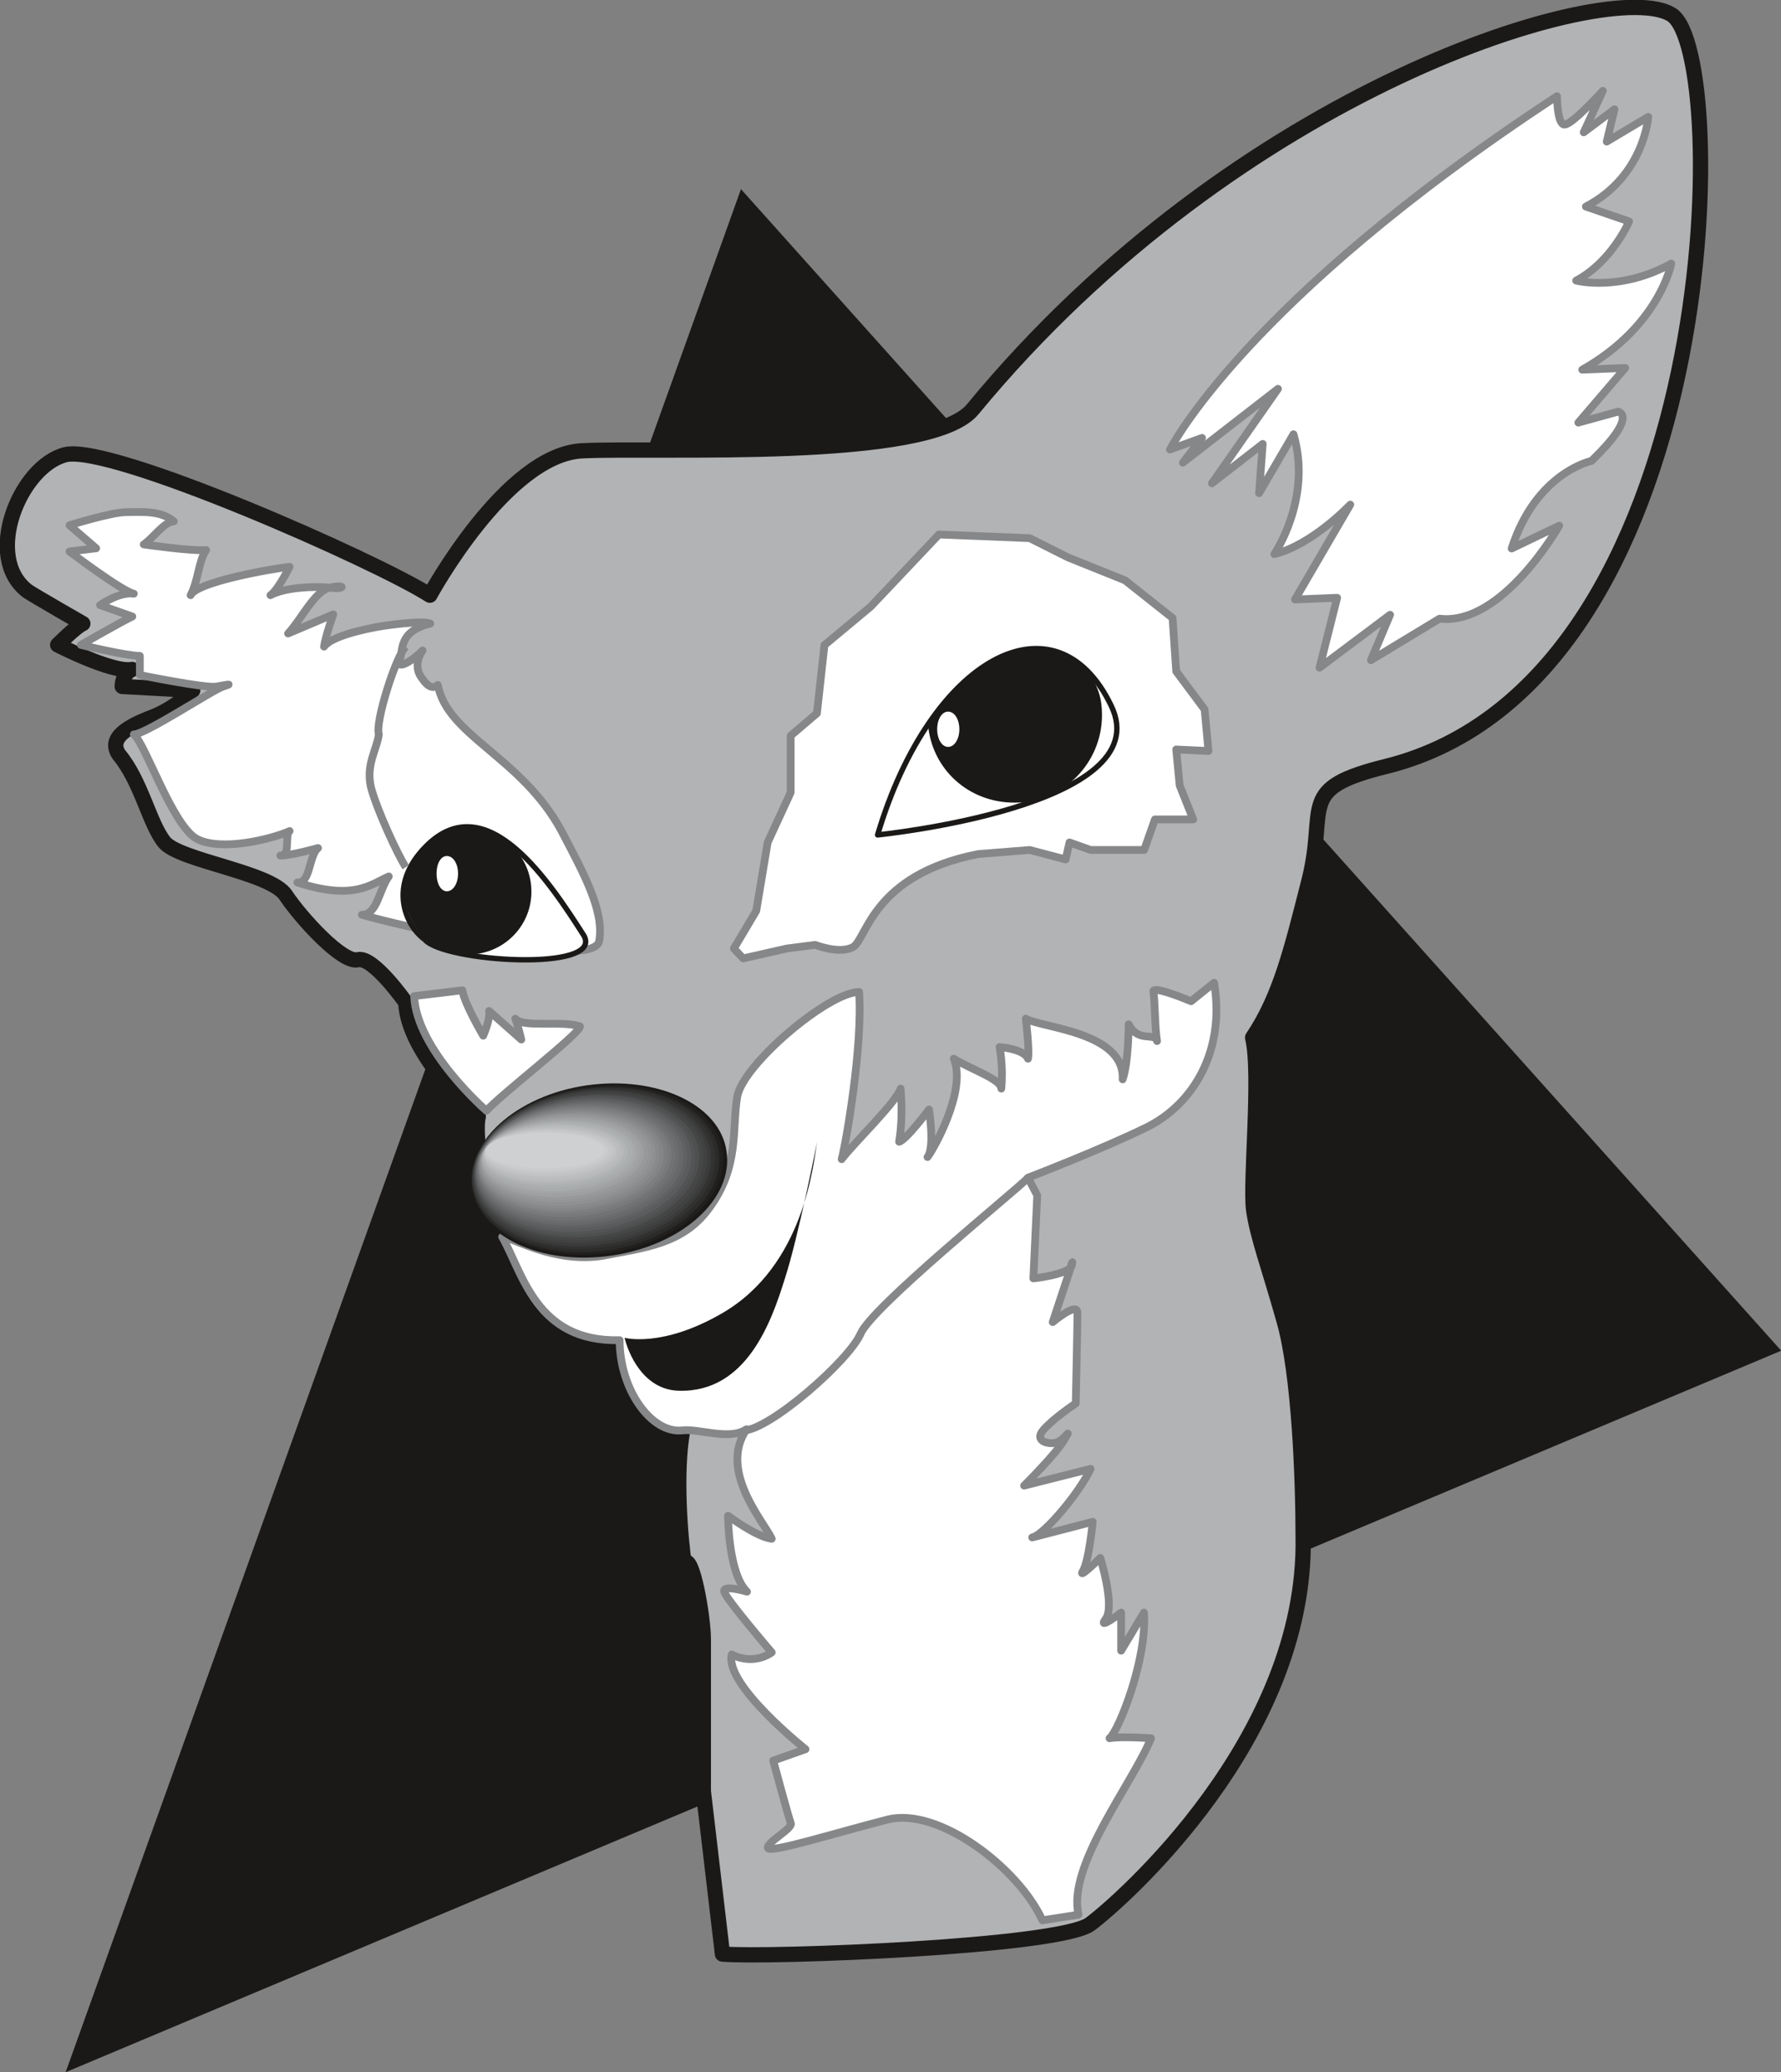 <svg xmlns="http://www.w3.org/2000/svg" xml:space="preserve" width="82.78mm" height="96.29mm" fill-rule="evenodd" stroke-linejoin="round" stroke-width="28.222" preserveAspectRatio="xMidYMid" version="1.2" viewBox="0 0 8278 9629"><rect x="0" y="0" width="8278" height="9629" fill="#808080" stroke="none"/><defs class="ClipPathGroup"><clipPath id="a" clipPathUnits="userSpaceOnUse"><path d="M0 0h8278v9629H0z"/></clipPath></defs><g class="SlideGroup"><g class="Slide" clip-path="url(#a)"><g class="Page"><g class="com.sun.star.drawing.PolyPolygonShape"><path fill="none" d="M305 879h7975v8752H305z" class="BoundingBox"/><path fill="#1B1918" d="M305 9630 3444 879l4835 5398L305 9630Z"/></g><g class="com.sun.star.drawing.ClosedBezierShape"><path fill="none" d="M-2-1h7943v9123H-2z" class="BoundingBox"/><path fill="#B1B3B4" d="M553 3507c104 125 140 318 211 407 71 86 493 139 564 246s264 318 335 300 223 199 223 199c11 249 337 531 337 531-36 122 111 1097 658 1034 0 231 149 442 292 424-36 193-10 510 7 617 36-53 89 246 89 353v706l89 757c211 18 1570-33 1710-140 142-106 1006-863 989-1798 0-267-18-759-89-1006-70-249-123-388-141-513-18-122 36-635-5-802 128-191 179-403 263-733 86-345-64-424 360-528C8015 3167 8050 243 7769 68c-282-177-2013 335-3248 1834-200 244-1463 175-1816 193s-707 671-707 671c-246-158-1481-704-1694-653-211 53-385 477-175 635 43 28 256 150 256 150-28 10-117 99-117 99s257 132 346 114c-46 18-46 79-46 79l328 18s-71 78-186 124c-114 43-210 97-157 175Z"/><path fill="none" stroke="#1B1918" stroke-linejoin="miter" stroke-width="71" d="M553 3507c104 125 140 318 211 407 71 86 493 139 564 246s264 318 335 300 223 199 223 199c11 249 337 531 337 531-36 122 111 1097 658 1034 0 231 149 442 292 424-36 193-10 510 7 617 36-53 89 246 89 353v706l89 757c211 18 1570-33 1710-140 142-106 1006-863 989-1798 0-267-18-759-89-1006-70-249-123-388-141-513-18-122 36-635-5-802 128-191 179-403 263-733 86-345-64-424 360-528C8015 3167 8050 243 7769 68c-282-177-2013 335-3248 1834-200 244-1463 175-1816 193s-707 671-707 671c-246-158-1481-704-1694-653-211 53-385 477-175 635 43 28 256 150 256 150-28 10-117 99-117 99s257 132 346 114c-46 18-46 79-46 79l328 18s-71 78-186 124c-114 43-210 97-157 175Z"/></g><g class="com.sun.star.drawing.ClosedBezierShape"><path fill="none" d="M1906 4582h809v607h-809z" class="BoundingBox"/><path fill="#FFF" d="M1925 4629c10 250 336 533 336 533 61-71 435-359 435-392-86-29-265 8-301-36 11 26 28 97 28 97l-150-133c8 36-27 115-27 115s-89-151-97-211l-224 27Z"/><path fill="none" stroke="#868789" stroke-linejoin="miter" stroke-width="36" d="M1925 4629c10 250 336 533 336 533 61-71 435-359 435-392-86-29-265 8-301-36 11 26 28 97 28 97l-150-133c8 36-27 115-27 115s-89-151-97-211l-224 27Z"/></g><g class="com.sun.star.drawing.ClosedBezierShape"><path fill="none" d="M2316 4549h3357v4394H2316z" class="BoundingBox"/><path fill="#FFF" d="m5643 4567-107 86s-186-79-175-43c7 35 7 175 17 228-10-43-88 10-132-78 0 0 0 175-28 256 11-221-378-239-450-282 0 0 18 150 10 186-18-46-132-54-132-54s18 87 8 193c0-43-140-89-221-139 63 149-100 431-122 457 35-43 7-221 7-221s-106 142-139 150c7-44 17-122 7-247-18 61-221 257-274 328 18-64 99-521 81-777-142 0-538 335-566 485-26 150 12 327-132 521-122 167-301 182-494 220-229 36-422-88-467-88 96 167 157 490 546 480 0 231 149 437 293 419 78-8 218 48 297-5-132 194 81 430 117 509-71-8-203-107-203-107s0 267 88 353c0 0-114-35-106 0 10 36 221 282 221 282s-79 63-186 10c-35 140 343 440 343 440l-150 53s71 264 82 292c7 25-115 89-107 114 8 26 317-71 556-132s612 229 720 468l168-26c-54-228 251-609 337-820 0 0-139-10-193 0 44-36 176-371 160-584l-106 177v-177s-115 88-71 28c43-61-26-282-26-282s-106 104-81 61c28-44 46-229 46-229s-329 86-276 71c55-18 212-203 266-317l-309 78s151-150 187-214c35-61 7-8-28 10-36 18-116 0-71-53 45-54 152-125 152-125s8-368 8-421c0-54-115 43-115 43l79-239s18-69 10-25c-10 43-179 61-179 61l18-386-43-82s344-132 555-236c213-107 363-353 310-670Z"/><path fill="none" stroke="#868789" stroke-width="36" d="m5643 4567-107 86s-186-79-175-43c7 35 7 175 17 228-10-43-88 10-132-78 0 0 0 175-28 256 11-221-378-239-450-282 0 0 18 150 10 186-18-46-132-54-132-54s18 87 8 193c0-43-140-89-221-139 63 149-100 431-122 457 35-43 7-221 7-221s-106 142-139 150c7-44 17-122 7-247-18 61-221 257-274 328 18-64 99-521 81-777-142 0-538 335-566 485-26 150 12 327-132 521-122 167-301 182-494 220-229 36-422-88-467-88 96 167 157 490 546 480 0 231 149 437 293 419 78-8 218 48 297-5-132 194 81 430 117 509-71-8-203-107-203-107s0 267 88 353c0 0-114-35-106 0 10 36 221 282 221 282s-79 63-186 10c-35 140 343 440 343 440l-150 53s71 264 82 292c7 25-115 89-107 114 8 26 317-71 556-132s612 229 720 468l168-26c-54-228 251-609 337-820 0 0-139-10-193 0 44-36 176-371 160-584l-106 177v-177s-115 88-71 28c43-61-26-282-26-282s-106 104-81 61c28-44 46-229 46-229s-329 86-276 71c55-18 212-203 266-317l-309 78s151-150 187-214c35-61 7-8-28 10-36 18-116 0-71-53 45-54 152-125 152-125s8-368 8-421c0-54-115 43-115 43l79-239s18-69 10-25c-10 43-179 61-179 61l18-386-43-82s344-132 555-236c213-107 363-353 310-670Z"/></g><g class="com.sun.star.drawing.ClosedBezierShape"><path fill="none" d="M2189 5035h1192v811H2189z" class="BoundingBox"/><path fill="#1B1918" d="M3377 5351c-30-218-323-354-651-307-329 48-566 264-534 484 30 218 323 355 651 307s567-264 534-484Z"/></g><g class="com.sun.star.drawing.ClosedBezierShape"><path fill="none" d="M3388 2465h2250v2010H3388z" class="BoundingBox"/><path fill="#FFF" d="m3411 4408 104-175 53-318 107-232v-264l122-104 35-317 215-179 317-335 422 17 177 89 266 107 221 175 17 248 132 177 18 193-150-7 16 167 63 158h-178l-50 142h-249l-98-35-18 79-167-44-239 19c-493 96-518 396-582 432-62 35-176-10-176-10l-132 17-203 46-43-46Z"/><path fill="none" stroke="#868789" stroke-linejoin="miter" stroke-width="36" d="m3411 4408 104-175 53-318 107-232v-264l122-104 35-317 215-179 317-335 422 17 177 89 266 107 221 175 17 248 132 177 18 193-150-7 16 167 63 158h-178l-50 142h-249l-98-35-18 79-167-44-239 19c-493 96-518 396-582 432-62 35-176-10-176-10l-132 17-203 46-43-46Z"/></g><g class="com.sun.star.drawing.ClosedBezierShape"><path fill="none" d="M5401 322h2393v2827H5401z" class="BoundingBox"/><path fill="#FFF" d="m5438 2089 149-54-89 115 442-343-307 439 236-183-17 229 160-274c88 299-89 557-89 557 177-43 353-230 353-230l-257 441 196-8-82 325 328-246-89 211 319-193c292 35 556-432 556-432l-221 106c114-354 371-407 371-407 221-213 124-229 124-229l-185 51 218-254-200 8c360-203 414-493 414-493-239 132-442 79-442 79 167-89 246-275 246-275l-201-69c272-142 290-417 290-417l-193 115 36-150-143 107 89-193s-142 157-178 157c-35 0-35-132-35-132-1454 953-1799 1642-1799 1642Z"/><path fill="none" stroke="#868789" stroke-linejoin="miter" stroke-width="36" d="m5438 2089 149-54-89 115 442-343-307 439 236-183-17 229 160-274c88 299-89 557-89 557 177-43 353-230 353-230l-257 441 196-8-82 325 328-246-89 211 319-193c292 35 556-432 556-432l-221 106c114-354 371-407 371-407 221-213 124-229 124-229l-185 51 218-254-200 8c360-203 414-493 414-493-239 132-442 79-442 79 167-89 246-275 246-275l-201-69c272-142 290-417 290-417l-193 115 36-150-143 107 89-193s-142 157-178 157c-35 0-35-132-35-132-1454 953-1799 1642-1799 1642Z"/></g><g class="com.sun.star.drawing.ClosedBezierShape"><path fill="none" d="M2191 5041h1172v792H2191z" class="BoundingBox"/><path fill="#21201F" d="M2833 5822c320-48 556-257 526-471-31-213-318-347-639-300-322 46-557 257-525 469 30 213 315 348 638 302Z"/></g><g class="com.sun.star.drawing.ClosedBezierShape"><path fill="none" d="M2192 5051h1152v770H2192z" class="BoundingBox"/><path fill="#2B2B2A" d="M2822 5811c315-46 549-253 518-458-30-207-310-338-628-293-315 43-545 249-518 455 30 209 312 339 628 296Z"/></g><g class="com.sun.star.drawing.ClosedBezierShape"><path fill="none" d="M2195 5056h1130v750H2195z" class="BoundingBox"/><path fill="#323231" d="M2812 5795c311-43 540-243 509-443-27-202-303-330-613-288-311 43-538 245-511 445 30 202 306 332 615 286Z"/></g><g class="com.sun.star.drawing.ClosedBezierShape"><path fill="none" d="M2197 5065h1109v728H2197z" class="BoundingBox"/><path fill="#3B3B3B" d="M2802 5783c305-41 528-235 500-430-28-197-297-320-603-281-305 43-527 237-500 433 28 197 297 321 603 278Z"/></g><g class="com.sun.star.drawing.ClosedBezierShape"><path fill="none" d="M2200 5072h1090v707H2200z" class="BoundingBox"/><path fill="#404141" d="M2792 5770c301-41 522-227 494-418s-293-312-590-273c-301 41-521 227-494 418 28 191 293 313 590 273Z"/></g><g class="com.sun.star.drawing.ClosedBezierShape"><path fill="none" d="M2202 5081h1070v685H2202z" class="BoundingBox"/><path fill="#464647" d="M2782 5757c296-38 512-221 486-405-25-186-285-301-580-264-293 38-508 218-483 405 25 185 285 302 577 264Z"/></g><g class="com.sun.star.drawing.ClosedBezierShape"><path fill="none" d="M2205 5087h1047v665H2205z" class="BoundingBox"/><path fill="#4E4F4F" d="M2771 5744c290-39 501-214 478-393-25-180-279-293-567-256-288 35-500 211-475 392 22 178 276 292 564 257Z"/></g><g class="com.sun.star.drawing.ClosedBezierShape"><path fill="none" d="M2207 5093h1027v646H2207z" class="BoundingBox"/><path fill="#535455" d="M2762 5731c283-36 493-206 468-379-23-176-273-286-555-252-280 36-490 206-465 380 22 175 270 287 552 251Z"/></g><g class="com.sun.star.drawing.ClosedBezierShape"><path fill="none" d="M2208 5102h1007v624H2208z" class="BoundingBox"/><path fill="#5B5C5D" d="M2752 5718c277-33 483-197 460-367-23-169-264-275-542-243-277 36-482 200-460 367 23 169 267 278 542 243Z"/></g><g class="com.sun.star.drawing.ClosedBezierShape"><path fill="none" d="M2211 5109h985v602h-985z" class="BoundingBox"/><path fill="#606162" d="M2744 5703c269-33 470-191 449-354-23-161-259-267-529-234-272 33-471 191-452 354 23 163 259 267 532 234Z"/></g><g class="com.sun.star.drawing.ClosedBezierShape"><path fill="none" d="M2213 5118h966v579h-966z" class="BoundingBox"/><path fill="#67686A" d="M2733 5690c265-30 463-183 443-341-20-155-255-256-519-226-265 30-462 183-443 341 20 155 252 257 519 226Z"/></g><g class="com.sun.star.drawing.ClosedBezierShape"><path fill="none" d="M2216 5125h942v559h-942z" class="BoundingBox"/><path fill="#6C6D6E" d="M2723 5677c259-30 453-175 432-329-18-149-244-247-504-218-259 28-453 175-434 326 20 153 246 252 506 221Z"/></g><g class="com.sun.star.drawing.ClosedBezierShape"><path fill="none" d="M2218 5131h923v542h-923z" class="BoundingBox"/><path fill="#717273" d="M2713 5667c255-28 445-172 425-316-18-146-240-242-494-215-255 28-444 171-425 316 18 146 240 243 494 215Z"/></g><g class="com.sun.star.drawing.ClosedBezierShape"><path fill="none" d="M2221 5139h902v519h-902z" class="BoundingBox"/><path fill="#78797B" d="M2703 5652c247-28 435-163 417-304-17-139-234-230-481-205-250 28-434 162-417 303 17 140 232 231 481 206Z"/></g><g class="com.sun.star.drawing.ClosedBezierShape"><path fill="none" d="M2221 5147h885v497h-885z" class="BoundingBox"/><path fill="#7D7E80" d="M2694 5638c243-23 425-153 410-288-18-136-227-224-471-199-242 25-424 156-410 288 18 135 230 224 471 199Z"/></g><g class="com.sun.star.drawing.ClosedBezierShape"><path fill="none" d="M2223 5155h864v475h-864z" class="BoundingBox"/><path fill="#838587" d="M2684 5625c236-23 416-145 401-275-18-130-221-213-458-191-237 23-416 148-402 276 16 129 221 213 459 190Z"/></g><g class="com.sun.star.drawing.ClosedBezierShape"><path fill="none" d="M2227 5163h840v455h-840z" class="BoundingBox"/><path fill="#888A8B" d="M2674 5613c231-20 406-140 391-263-13-124-213-205-445-183-229 21-406 138-392 263 16 122 214 206 446 183Z"/></g><g class="com.sun.star.drawing.ClosedBezierShape"><path fill="none" d="M2229 5171h820v434h-820z" class="BoundingBox"/><path fill="#8F9092" d="M2663 5600c227-20 397-133 384-250-12-118-206-196-432-176-227 17-397 130-385 250 13 117 207 196 433 176Z"/></g><g class="com.sun.star.drawing.ClosedBezierShape"><path fill="none" d="M2232 5177h799v414h-799z" class="BoundingBox"/><path fill="#939597" d="M2653 5586c221-20 389-124 376-237-13-112-200-187-422-170-219 20-386 125-374 237 13 112 201 188 420 170Z"/></g><g class="com.sun.star.drawing.ClosedBezierShape"><path fill="none" d="M2234 5184h780v394h-780z" class="BoundingBox"/><path fill="#97999B" d="M2643 5574c214-18 379-118 369-224-13-108-197-181-410-164-214 18-379 118-367 225 10 107 193 178 408 163Z"/></g><g class="com.sun.star.drawing.ClosedBezierShape"><path fill="none" d="M2237 5192h757v373h-757z" class="BoundingBox"/><path fill="#9EA0A2" d="M2633 5561c209-17 369-112 359-211-10-103-185-171-395-156-209 15-371 110-359 211 10 100 186 172 395 156Z"/></g><g class="com.sun.star.drawing.ClosedBezierShape"><path fill="none" d="M2237 5200h738v350h-738z" class="BoundingBox"/><path fill="#A2A4A6" d="M2621 5546c205-13 362-102 352-197-10-97-181-162-385-147-204 12-358 101-351 196 10 97 183 163 384 148Z"/></g><g class="com.sun.star.drawing.ClosedBezierShape"><path fill="none" d="M2240 5207h717v330h-717z" class="BoundingBox"/><path fill="#A8AAAC" d="M2612 5535c198-13 350-95 343-184-8-93-176-153-372-141-198 10-350 95-343 184 7 90 175 153 372 141Z"/></g><g class="com.sun.star.drawing.ClosedBezierShape"><path fill="none" d="M2243 5213h697v309h-697z" class="BoundingBox"/><path fill="#ACAFB0" d="M2604 5519c192-10 342-88 334-173-7-84-170-142-361-132-192 12-341 89-334 173s167 143 361 132Z"/></g><g class="com.sun.star.drawing.ClosedBezierShape"><path fill="none" d="M2245 5221h673v289h-673z" class="BoundingBox"/><path fill="#B1B3B4" d="M2594 5507c185-10 330-82 322-161-5-77-160-131-346-125-186 10-332 81-325 161 5 76 162 135 349 125Z"/></g><g class="com.sun.star.drawing.ClosedBezierShape"><path fill="none" d="M2248 5229h653v269h-653z" class="BoundingBox"/><path fill="#B7B9BA" d="M2584 5495c178-7 320-74 315-148-5-72-155-124-336-118-181 8-319 75-315 146 5 75 155 128 336 120Z"/></g><g class="com.sun.star.drawing.ClosedBezierShape"><path fill="none" d="M2250 5237h633v248h-633z" class="BoundingBox"/><path fill="#BBBDBE" d="M2573 5483c173-8 313-67 308-136-6-67-150-116-324-110-175 5-311 67-307 133 2 70 147 118 323 113Z"/></g><g class="com.sun.star.drawing.ClosedBezierShape"><path fill="none" d="M2249 5245h616v225h-616z" class="BoundingBox"/><path fill="#C1C3C4" d="M2563 5468c168-3 302-60 300-121-3-61-143-106-314-102-167 2-301 59-299 120 5 62 142 108 313 103Z"/></g><g class="com.sun.star.drawing.ClosedBezierShape"><path fill="none" d="M2253 5250h595v206h-595z" class="BoundingBox"/><path fill="#C5C7C8" d="M2553 5454c164-3 293-51 293-108-2-56-137-98-300-96-164 5-295 50-293 110 2 56 137 96 300 94Z"/></g><g class="com.sun.star.drawing.ClosedBezierShape"><path fill="none" d="M2256 5258h572v186h-572z" class="BoundingBox"/><path fill="#CBCCCE" d="M2544 5442c158-2 285-43 282-95 0-51-129-89-288-89-156 2-282 43-282 94 2 52 129 93 288 90Z"/></g><g class="com.sun.star.drawing.ClosedBezierShape"><path fill="none" d="M2258 5265h551v165h-551z" class="BoundingBox"/><path fill="#CFD0D2" d="M2533 5429c153 0 275-36 275-82 0-47-122-82-275-82-154 0-275 35-275 82 0 46 121 82 275 82Z"/></g><g class="com.sun.star.drawing.ClosedBezierShape"><path fill="none" d="M276 2361h2532v2078H276z" class="BoundingBox"/><path fill="#FFF" d="M808 2423c-61-52-150-43-221-43-69 0-264 61-264 61l124 107-124 15s246 186 299 196c-68-10-157 53-157 53l150 53c-54 26-239 132-239 132s211 51 274 51v89s300 61 353 54c51-8 87-18 33 0-51 17-360 222-414 222 54 43 178 421 292 485 115 61 353 0 432-36-25 18 8 114-43 114 51 0 175-35 175-35-43 35-35 167-96 160 265 86 344 7 425-28-46 63-53 178-125 178 143 43 1077 264 1103 122 25-140-74-318-175-511-186-345-531-442-575-679-35 33-71-28-71-28s-53-53 0-132c-61 61-124 89-106 43 17-43-8-132 142-168-36-17-221 11-221 11s-230 35-273 96c8-53 43-150 43-150l-210 89c60-63 121-195 193-213s79 10 0 0c-79-8-211 0-275 35 36-25 89-132 89-132-89 10-432 71-460 132 36-68 36-157 72-210-61 7-290-26-290-26 43-28 96-107 140-107Z"/><path fill="none" stroke="#868789" stroke-linejoin="miter" stroke-width="36" d="M808 2423c-61-52-150-43-221-43-69 0-264 61-264 61l124 107-124 15s246 186 299 196c-68-10-157 53-157 53l150 53c-54 26-239 132-239 132s211 51 274 51v89s300 61 353 54c51-8 87-18 33 0-51 17-360 222-414 222 54 43 178 421 292 485 115 61 353 0 432-36-25 18 8 114-43 114 51 0 175-35 175-35-43 35-35 167-96 160 265 86 344 7 425-28-46 63-53 178-125 178 143 43 1077 264 1103 122 25-140-74-318-175-511-186-345-531-442-575-679-35 33-71-28-71-28s-53-53 0-132c-61 61-124 89-106 43 17-43-8-132 142-168-36-17-221 11-221 11s-230 35-273 96c8-53 43-150 43-150l-210 89c60-63 121-195 193-213s79 10 0 0c-79-8-211 0-275 35 36-25 89-132 89-132-89 10-432 71-460 132 36-68 36-157 72-210-61 7-290-26-290-26 43-28 96-107 140-107Z"/></g><g class="com.sun.star.drawing.ClosedBezierShape"><path fill="none" d="M2903 5306h896v1159h-896z" class="BoundingBox"/><path fill="#1B1918" d="M3798 5306c-18 106-61 575-440 796-280 163-455 115-455 115 17 71 86 241 251 246 318 10 433-326 494-521 63-194 150-636 150-636Z"/></g><g class="com.sun.star.drawing.ClosedBezierShape"><path fill="none" d="M4061 3001h1144v895H4061z" class="BoundingBox"/><path fill="#FFF" d="M4079 3880c248-832 831-1132 1086-600 226 468-1086 600-1086 600Z"/><path fill="none" stroke="#1B1918" stroke-linejoin="miter" stroke-width="25" d="M4079 3880c248-832 831-1132 1086-600 226 468-1086 600-1086 600Z"/></g><g class="com.sun.star.drawing.ClosedBezierShape"><path fill="none" d="M1861 3829h875v645h-875z" class="BoundingBox"/><path fill="#FFF" d="M1974 4366c86 104 834 153 740-18-158-247-451-698-733-416-182 182-96 370-7 434Z"/><path fill="none" stroke="#1B1918" stroke-linejoin="miter" stroke-width="25" d="M1974 4366c86 104 834 153 740-18-158-247-451-698-733-416-182 182-96 370-7 434Z"/></g><g class="com.sun.star.drawing.ClosedBezierShape"><path fill="none" d="M4312 3009h811v723h-811z" class="BoundingBox"/><path fill="#1B1918" d="M4313 3364c17 209 187 366 402 366 227 0 407-184 407-407 0-79-18-127-56-192-83-104-239-151-341-104-102 49-280 110-412 337Z"/></g><g class="com.sun.star.drawing.ClosedBezierShape"><path fill="none" d="M4355 3307h105v165h-105z" class="BoundingBox"/><path fill="#FFF" d="M4407 3471c-29 0-51-36-51-82 0-47 22-82 51-82s52 35 52 82c0 46-23 82-52 82Z"/></g><g class="com.sun.star.drawing.ClosedBezierShape"><path fill="none" d="M1881 3851h590v586h-590z" class="BoundingBox"/><path fill="#1B1918" d="M2175 4436c-161 0-293-130-293-292 0-164 132-293 293-293 163 0 295 129 295 293 0 162-132 292-295 292Z"/></g><g class="com.sun.star.drawing.ClosedBezierShape"><path fill="none" d="M2029 3978h101v165h-101z" class="BoundingBox"/><path fill="#FFF" d="M2077 4142c29 0 52-36 52-82 0-47-23-82-52-82-28 0-48 35-48 82 0 46 20 82 48 82Z"/></g><g fill="none" class="com.sun.star.drawing.OpenBezierShape"><path d="M3454 5461h1338v1206H3454z" class="BoundingBox"/><path stroke="#868789" stroke-linejoin="miter" stroke-width="36" d="M4778 5474c-71 71-725 600-778 724-54 125-425 450-546 450"/></g><g fill="none" class="com.sun.star.drawing.OpenBezierShape"><path d="M1700 2991h203v1050h-203z" class="BoundingBox"/><path stroke="#868789" stroke-linejoin="miter" stroke-width="36" d="M1886 3005c-46 43-144 354-125 407-9 71-61 140-37 246 28 107 127 319 162 372"/></g></g></g></g></svg>
